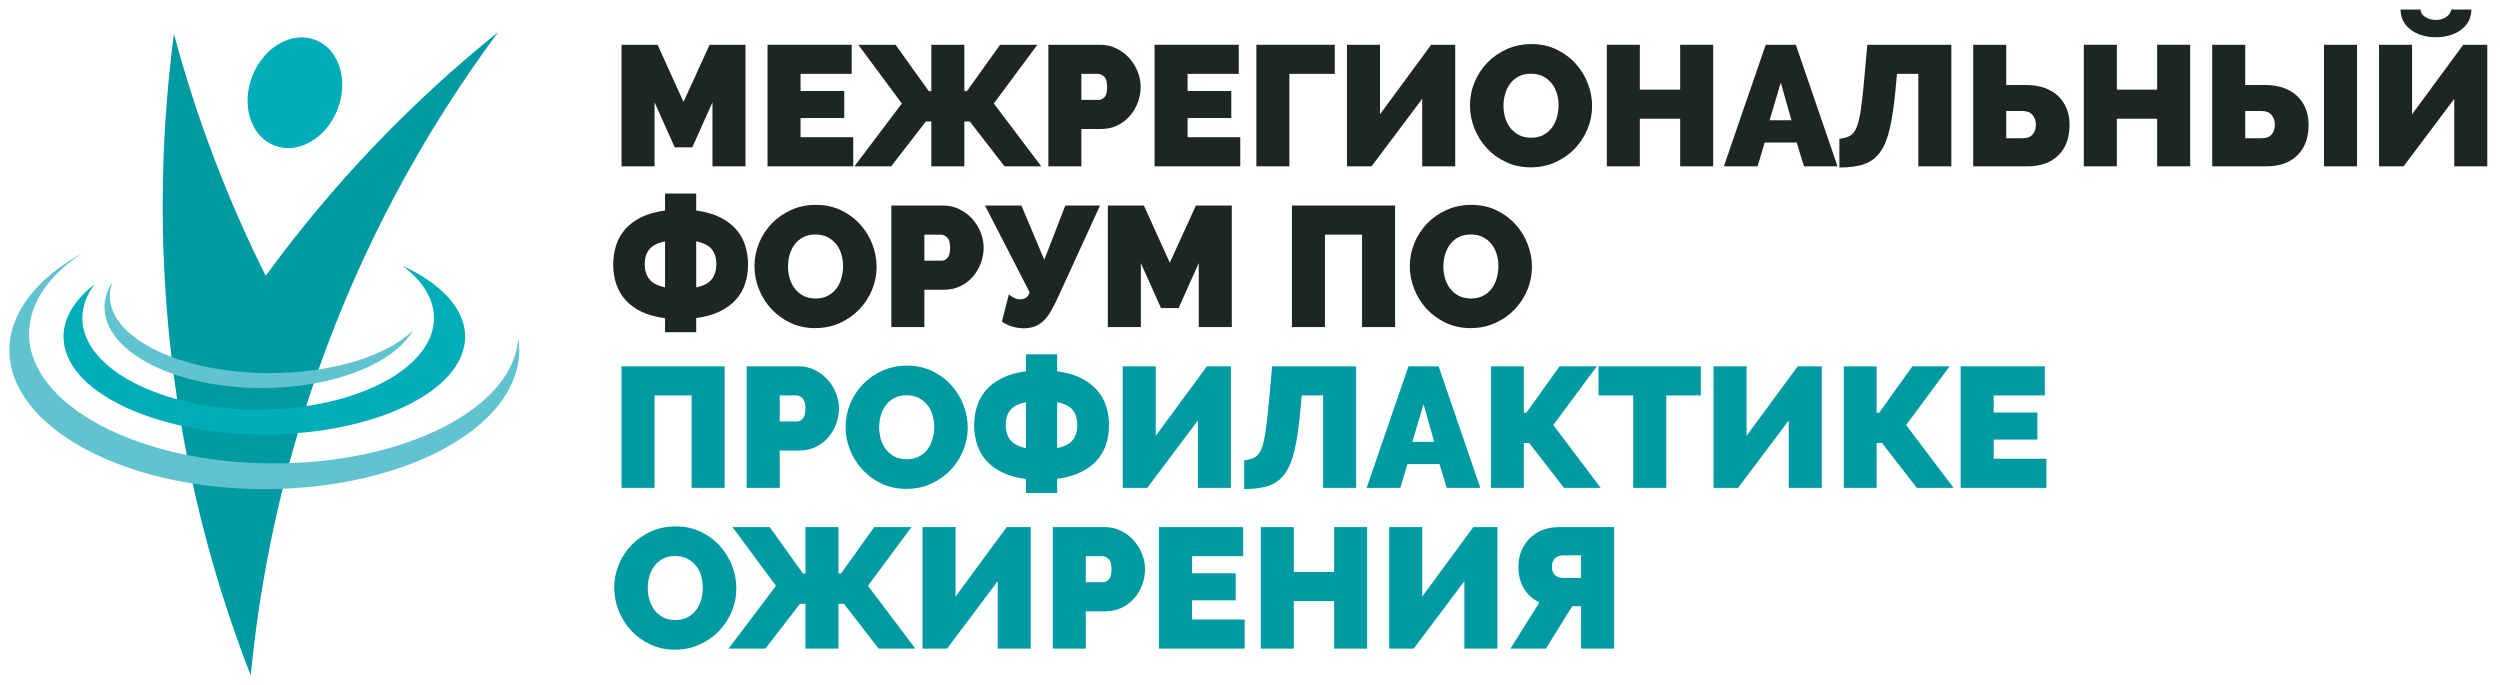 <?xml version="1.0" encoding="UTF-8"?> <svg xmlns="http://www.w3.org/2000/svg" width="365" height="100" viewBox="0 0 365 100" fill="none"><path fill-rule="evenodd" clip-rule="evenodd" d="M72.731 4.69C61.668 19.595 52.754 36.218 46.448 54.097C41.463 68.231 38.1 83.143 36.609 98.611C28.311 77.343 23.752 54.172 23.752 29.924C23.752 21.455 24.319 13.121 25.396 4.949C28.696 17.271 33.205 29.09 38.791 40.267C48.509 26.951 59.933 14.985 72.731 4.69Z" fill="#009AA3"></path><path fill-rule="evenodd" clip-rule="evenodd" d="M58.759 38.798C64.394 41.398 67.908 45.076 67.908 49.154C67.908 57.036 54.782 63.425 38.59 63.425C22.398 63.425 9.272 57.036 9.272 49.154C9.272 46.348 10.937 43.731 13.811 41.525C12.658 43.044 12.024 44.7 12.024 46.433C12.024 53.814 23.516 59.797 37.693 59.797C51.869 59.797 63.361 53.814 63.361 46.433C63.361 43.594 61.659 40.962 58.759 38.798Z" fill="#00ADB9"></path><path fill-rule="evenodd" clip-rule="evenodd" d="M60.298 48.26C57.451 53.115 48.664 56.652 38.263 56.652C25.556 56.652 15.255 51.373 15.255 44.861C15.255 43.538 15.68 42.266 16.465 41.078C16.185 41.774 16.036 42.493 16.036 43.229C16.036 49.44 26.496 54.475 39.4 54.475C48.545 54.475 56.462 51.945 60.298 48.26Z" fill="#61C3D0"></path><path fill-rule="evenodd" clip-rule="evenodd" d="M75.665 49.369C75.757 49.951 75.806 50.539 75.806 51.134C75.806 62.332 59.144 71.409 38.59 71.409C18.036 71.409 1.374 62.332 1.374 51.134C1.374 45.592 5.457 40.571 12.071 36.911C7.175 40.15 4.246 44.259 4.246 48.732C4.246 59.185 20.238 67.658 39.966 67.658C59.291 67.658 75.03 59.527 75.665 49.369Z" fill="#61C3D0"></path><path fill-rule="evenodd" clip-rule="evenodd" d="M39.956 21.207C36.546 19.797 35.172 15.221 36.886 10.986C38.601 6.752 42.755 4.463 46.165 5.873C49.575 7.283 50.95 11.859 49.235 16.094C47.52 20.328 43.366 22.617 39.956 21.207Z" fill="#00ADB9"></path><path d="M104.021 24.281V14.934L101.078 21.507H98.506L95.563 14.934V24.281H90.741V6.537H96.008L99.792 14.884L103.6 6.537H108.843V24.281H104.021Z" fill="#1E2621"></path><path d="M124.571 20.033V24.281H112.058V6.537H124.348V10.785H116.88V13.285H123.26V17.233H116.88V20.033H124.571Z" fill="#1E2621"></path><path d="M131.669 15.109L125.313 6.537H130.754L135.601 13.309H135.972V6.537H140.794V13.309H141.165L146.012 6.537H151.453L145.097 15.109L152.021 24.281H146.655L141.585 17.733H140.794V24.281H135.972V17.733H135.18L130.111 24.281H124.744L131.669 15.109Z" fill="#1E2621"></path><path d="M153.06 24.281V6.537H160.628C161.485 6.537 162.276 6.716 163.002 7.074C163.727 7.432 164.349 7.899 164.869 8.474C165.388 9.049 165.796 9.707 166.093 10.448C166.389 11.19 166.538 11.935 166.538 12.685C166.538 13.468 166.398 14.23 166.118 14.972C165.837 15.713 165.445 16.371 164.943 16.946C164.44 17.521 163.83 17.979 163.113 18.321C162.396 18.662 161.608 18.833 160.751 18.833H157.882V24.281H153.06ZM157.882 14.584H160.43C160.727 14.584 161.003 14.447 161.258 14.172C161.514 13.897 161.641 13.401 161.641 12.685C161.641 11.952 161.493 11.452 161.196 11.185C160.899 10.919 160.603 10.785 160.306 10.785H157.882V14.584Z" fill="#1E2621"></path><path d="M181.079 20.033V24.281H168.566V6.537H180.857V10.785H173.388V13.285H179.769V17.233H173.388V20.033H181.079Z" fill="#1E2621"></path><path d="M194.879 10.785H188.251V24.281H183.429V6.537H194.879V10.785Z" fill="#1E2621"></path><path d="M201.482 16.684L208.95 6.537H212.462V24.281H207.64V14.434L200.245 24.281H196.66V6.537H201.482V16.684Z" fill="#1E2621"></path><path d="M223.492 24.432C222.156 24.432 220.944 24.174 219.856 23.657C218.768 23.14 217.837 22.461 217.062 21.62C216.287 20.779 215.685 19.817 215.257 18.733C214.828 17.65 214.614 16.534 214.614 15.384C214.614 14.218 214.836 13.094 215.281 12.01C215.727 10.928 216.349 9.974 217.148 9.149C217.948 8.324 218.896 7.666 219.992 7.174C221.089 6.683 222.288 6.437 223.591 6.437C224.926 6.437 226.138 6.695 227.226 7.212C228.314 7.729 229.246 8.411 230.02 9.261C230.795 10.111 231.393 11.078 231.813 12.16C232.234 13.243 232.444 14.351 232.444 15.484C232.444 16.651 232.221 17.771 231.776 18.846C231.331 19.921 230.713 20.87 229.921 21.695C229.13 22.52 228.186 23.182 227.09 23.682C225.994 24.182 224.794 24.432 223.492 24.432ZM219.51 15.434C219.51 16.034 219.593 16.613 219.757 17.171C219.922 17.729 220.169 18.225 220.499 18.658C220.829 19.092 221.245 19.442 221.748 19.708C222.251 19.975 222.849 20.108 223.541 20.108C224.234 20.108 224.835 19.971 225.346 19.696C225.857 19.421 226.274 19.062 226.595 18.621C226.917 18.179 227.156 17.675 227.312 17.109C227.469 16.542 227.547 15.968 227.547 15.384C227.547 14.785 227.465 14.206 227.3 13.648C227.135 13.09 226.884 12.598 226.546 12.173C226.208 11.748 225.787 11.407 225.284 11.148C224.782 10.89 224.192 10.761 223.516 10.761C222.824 10.761 222.226 10.894 221.723 11.161C221.221 11.428 220.804 11.781 220.475 12.223C220.145 12.665 219.901 13.164 219.745 13.723C219.588 14.28 219.51 14.851 219.51 15.434Z" fill="#1E2621"></path><path d="M250.126 6.537V24.281H245.303V17.333H239.418V24.281H234.596V6.537H239.418V13.085H245.303V6.537H250.126Z" fill="#1E2621"></path><path d="M257.792 6.537H262.194L268.278 24.281H263.381L262.318 20.807H257.644L256.605 24.281H251.684L257.792 6.537ZM261.551 17.558L259.993 12.06L258.361 17.558H261.551Z" fill="#1E2621"></path><path d="M276.736 13.185C276.521 15.434 276.249 17.284 275.92 18.733C275.59 20.183 275.124 21.333 274.522 22.183C273.921 23.032 273.141 23.624 272.185 23.957C271.229 24.29 270.017 24.457 268.55 24.457V20.258C269.176 20.191 269.688 20.05 270.083 19.833C270.479 19.617 270.8 19.217 271.048 18.634C271.295 18.05 271.501 17.213 271.666 16.122C271.831 15.03 271.995 13.569 272.161 11.736L272.63 6.537H284.896V24.282H280.074V10.786H276.958L276.736 13.185Z" fill="#1E2621"></path><path d="M288.087 6.537H292.909V12.41H295.778C296.767 12.41 297.653 12.543 298.436 12.81C299.219 13.076 299.887 13.464 300.439 13.972C300.991 14.48 301.416 15.092 301.713 15.809C302.009 16.526 302.158 17.333 302.158 18.233C302.158 20.116 301.614 21.595 300.526 22.669C299.438 23.744 297.937 24.281 296.025 24.281H288.087V6.537ZM292.909 20.183H295.332C295.959 20.183 296.433 20.004 296.754 19.645C297.076 19.287 297.237 18.799 297.237 18.183C297.237 17.65 297.076 17.188 296.754 16.796C296.433 16.405 295.959 16.209 295.332 16.209H292.909V20.183Z" fill="#1E2621"></path><path d="M319.766 6.537V24.281H314.943V17.333H309.058V24.281H304.236V6.537H309.058V13.085H314.943V6.537H319.766Z" fill="#1E2621"></path><path d="M322.981 6.537H327.803V12.41H330.672C331.661 12.41 332.547 12.543 333.33 12.81C334.113 13.076 334.781 13.464 335.333 13.972C335.886 14.48 336.31 15.092 336.607 15.809C336.904 16.526 337.052 17.333 337.052 18.233C337.052 20.116 336.508 21.595 335.42 22.669C334.332 23.744 332.832 24.281 330.919 24.281H322.981V6.537ZM339.303 24.281V6.537H344.125V24.281H339.303ZM327.803 20.183H330.227C330.853 20.183 331.327 20.004 331.649 19.645C331.97 19.287 332.131 18.799 332.131 18.183C332.131 17.65 331.97 17.188 331.649 16.796C331.327 16.405 330.853 16.209 330.227 16.209H327.803V20.183Z" fill="#1E2621"></path><path d="M360.817 1.388C360.817 1.988 360.694 2.534 360.447 3.025C360.199 3.517 359.845 3.942 359.383 4.3C358.922 4.658 358.373 4.937 357.738 5.137C357.104 5.337 356.407 5.437 355.649 5.437C354.874 5.437 354.174 5.337 353.547 5.137C352.92 4.937 352.376 4.658 351.915 4.3C351.453 3.942 351.099 3.517 350.851 3.025C350.604 2.534 350.48 1.988 350.48 1.388H353.399C353.399 1.822 353.625 2.184 354.078 2.475C354.532 2.767 355.056 2.913 355.649 2.913C356.226 2.913 356.725 2.767 357.145 2.475C357.566 2.184 357.817 1.822 357.899 1.388H360.817ZM352.162 16.684L359.63 6.537H363.142V24.281H358.32V14.434L350.926 24.281H347.34V6.537H352.162V16.684Z" fill="#1E2621"></path><path d="M97.096 46.455C95.777 46.288 94.644 45.979 93.696 45.529C92.748 45.08 91.965 44.513 91.346 43.83C90.728 43.147 90.271 42.364 89.974 41.481C89.677 40.598 89.529 39.64 89.529 38.607C89.529 37.624 89.669 36.695 89.949 35.82C90.229 34.946 90.671 34.163 91.272 33.471C91.874 32.78 92.653 32.196 93.609 31.722C94.566 31.247 95.728 30.918 97.096 30.734V28.26H101.646V30.734C102.998 30.918 104.153 31.247 105.109 31.722C106.065 32.196 106.848 32.78 107.458 33.471C108.068 34.163 108.513 34.946 108.794 35.82C109.074 36.695 109.214 37.624 109.214 38.607C109.214 39.64 109.065 40.594 108.769 41.469C108.472 42.343 108.014 43.118 107.396 43.793C106.778 44.468 105.991 45.034 105.035 45.492C104.078 45.95 102.949 46.263 101.646 46.429V48.504H97.096V46.455ZM101.646 41.956C102.751 41.722 103.518 41.314 103.946 40.731C104.375 40.148 104.589 39.431 104.589 38.582C104.589 37.682 104.371 36.958 103.934 36.408C103.497 35.858 102.735 35.466 101.646 35.233V41.956ZM97.096 35.233C96.008 35.466 95.242 35.858 94.796 36.408C94.351 36.958 94.129 37.682 94.129 38.582C94.129 39.431 94.347 40.148 94.784 40.731C95.221 41.314 95.992 41.722 97.096 41.956V35.233Z" fill="#1E2621"></path><path d="M119.031 47.904C117.696 47.904 116.484 47.646 115.396 47.129C114.308 46.613 113.376 45.934 112.602 45.093C111.827 44.251 111.225 43.289 110.796 42.206C110.368 41.123 110.153 40.007 110.153 38.857C110.153 37.691 110.376 36.566 110.821 35.483C111.266 34.4 111.889 33.446 112.688 32.621C113.488 31.797 114.436 31.139 115.532 30.647C116.628 30.155 117.828 29.91 119.13 29.91C120.466 29.91 121.677 30.168 122.766 30.684C123.854 31.201 124.785 31.884 125.56 32.734C126.335 33.584 126.933 34.55 127.353 35.633C127.773 36.716 127.984 37.824 127.984 38.957C127.984 40.123 127.761 41.244 127.316 42.319C126.871 43.393 126.253 44.343 125.461 45.168C124.67 45.992 123.726 46.655 122.63 47.154C121.533 47.654 120.334 47.904 119.031 47.904ZM115.05 38.907C115.05 39.507 115.132 40.086 115.297 40.644C115.462 41.202 115.709 41.698 116.039 42.131C116.369 42.564 116.785 42.914 117.288 43.181C117.791 43.447 118.389 43.58 119.081 43.58C119.773 43.58 120.375 43.443 120.886 43.168C121.397 42.893 121.813 42.535 122.135 42.093C122.456 41.652 122.695 41.148 122.852 40.581C123.008 40.015 123.087 39.44 123.087 38.857C123.087 38.257 123.005 37.678 122.84 37.12C122.675 36.562 122.424 36.071 122.085 35.645C121.748 35.221 121.327 34.879 120.824 34.621C120.321 34.363 119.732 34.233 119.056 34.233C118.364 34.233 117.766 34.367 117.263 34.633C116.76 34.9 116.344 35.254 116.014 35.695C115.685 36.137 115.441 36.637 115.285 37.195C115.128 37.753 115.05 38.324 115.05 38.907Z" fill="#1E2621"></path><path d="M130.135 47.754V30.009H137.703C138.56 30.009 139.351 30.189 140.077 30.547C140.802 30.905 141.424 31.372 141.944 31.946C142.463 32.521 142.871 33.179 143.168 33.921C143.465 34.662 143.613 35.408 143.613 36.157C143.613 36.941 143.473 37.703 143.193 38.444C142.912 39.186 142.521 39.844 142.018 40.419C141.515 40.993 140.905 41.452 140.188 41.793C139.471 42.135 138.684 42.306 137.826 42.306H134.958V47.754H130.135ZM134.958 38.057H137.505C137.802 38.057 138.078 37.919 138.333 37.644C138.589 37.37 138.717 36.874 138.717 36.157C138.717 35.424 138.568 34.924 138.271 34.658C137.975 34.392 137.678 34.258 137.381 34.258H134.958V38.057Z" fill="#1E2621"></path><path d="M149.425 47.93C149.227 47.93 148.996 47.913 148.732 47.88C148.469 47.846 148.188 47.788 147.892 47.705C147.595 47.621 147.306 47.517 147.026 47.392C146.746 47.267 146.499 47.113 146.284 46.93L147.298 42.956C147.314 42.99 147.373 43.048 147.471 43.131C147.57 43.214 147.694 43.298 147.842 43.381C147.991 43.464 148.155 43.539 148.337 43.606C148.518 43.672 148.716 43.706 148.93 43.706C149.293 43.706 149.598 43.614 149.846 43.431C150.093 43.248 150.249 42.99 150.315 42.656L143.811 30.01H149.128L152.467 37.932L155.533 30.01H160.603L154.42 43.506C154.058 44.306 153.707 44.985 153.369 45.543C153.031 46.101 152.669 46.555 152.281 46.905C151.894 47.255 151.473 47.513 151.02 47.679C150.567 47.846 150.035 47.93 149.425 47.93Z" fill="#1E2621"></path><path d="M175.021 47.754V38.407L172.078 44.98H169.506L166.563 38.407V47.754H161.741V30.009H167.008L170.792 38.357L174.6 30.009H179.843V47.754H175.021Z" fill="#1E2621"></path><path d="M188.622 30.009H203.683V47.754H198.86V34.258H193.444V47.754H188.622V30.009Z" fill="#1E2621"></path><path d="M214.713 47.904C213.377 47.904 212.165 47.646 211.077 47.129C209.989 46.613 209.057 45.934 208.283 45.093C207.508 44.251 206.906 43.289 206.477 42.206C206.049 41.123 205.834 40.007 205.834 38.857C205.834 37.691 206.057 36.566 206.502 35.483C206.947 34.4 207.57 33.446 208.369 32.621C209.169 31.797 210.117 31.139 211.213 30.647C212.309 30.155 213.509 29.91 214.812 29.91C216.147 29.91 217.359 30.168 218.447 30.684C219.535 31.201 220.466 31.884 221.241 32.734C222.016 33.584 222.614 34.55 223.034 35.633C223.455 36.716 223.665 37.824 223.665 38.957C223.665 40.123 223.442 41.244 222.997 42.319C222.552 43.393 221.934 44.343 221.142 45.168C220.351 45.992 219.407 46.655 218.311 47.154C217.214 47.654 216.015 47.904 214.713 47.904ZM210.731 38.907C210.731 39.507 210.814 40.086 210.978 40.644C211.143 41.202 211.39 41.698 211.72 42.131C212.05 42.564 212.466 42.914 212.969 43.181C213.472 43.447 214.07 43.58 214.762 43.58C215.455 43.58 216.056 43.443 216.567 43.168C217.078 42.893 217.494 42.535 217.816 42.093C218.137 41.652 218.376 41.148 218.533 40.581C218.69 40.015 218.768 39.44 218.768 38.857C218.768 38.257 218.686 37.678 218.521 37.12C218.356 36.562 218.105 36.071 217.767 35.645C217.429 35.221 217.008 34.879 216.505 34.621C216.002 34.363 215.413 34.233 214.737 34.233C214.045 34.233 213.447 34.367 212.944 34.633C212.441 34.9 212.025 35.254 211.696 35.695C211.366 36.137 211.122 36.637 210.966 37.195C210.809 37.753 210.731 38.324 210.731 38.907Z" fill="#1E2621"></path><path d="M90.741 53.482H105.801V71.227H100.979V57.731H95.563V71.227H90.741V53.482Z" fill="#009AA3"></path><path d="M109.016 71.227V53.482H116.583C117.441 53.482 118.232 53.661 118.958 54.019C119.683 54.377 120.305 54.844 120.825 55.419C121.344 55.994 121.752 56.652 122.049 57.394C122.345 58.135 122.494 58.88 122.494 59.63C122.494 60.413 122.354 61.175 122.073 61.917C121.793 62.658 121.401 63.316 120.899 63.892C120.396 64.466 119.786 64.924 119.069 65.266C118.352 65.608 117.564 65.778 116.707 65.778H113.838V71.227H109.016ZM113.838 61.53H116.386C116.682 61.53 116.959 61.392 117.214 61.117C117.469 60.842 117.597 60.346 117.597 59.63C117.597 58.897 117.449 58.397 117.152 58.131C116.855 57.864 116.559 57.731 116.262 57.731H113.838V61.53Z" fill="#009AA3"></path><path d="M132.337 71.377C131.001 71.377 129.789 71.119 128.701 70.602C127.613 70.086 126.682 69.407 125.907 68.565C125.132 67.724 124.53 66.762 124.101 65.679C123.673 64.596 123.458 63.479 123.458 62.33C123.458 61.164 123.681 60.039 124.126 58.956C124.572 57.873 125.194 56.919 125.993 56.094C126.793 55.269 127.741 54.611 128.837 54.12C129.933 53.628 131.133 53.383 132.436 53.383C133.771 53.383 134.983 53.641 136.071 54.157C137.159 54.674 138.09 55.357 138.866 56.206C139.64 57.056 140.238 58.023 140.658 59.106C141.079 60.189 141.289 61.297 141.289 62.43C141.289 63.596 141.066 64.716 140.621 65.791C140.176 66.866 139.558 67.815 138.767 68.64C137.975 69.465 137.031 70.127 135.935 70.627C134.839 71.127 133.639 71.377 132.337 71.377ZM128.355 62.38C128.355 62.98 128.438 63.559 128.602 64.117C128.767 64.675 129.014 65.171 129.344 65.604C129.674 66.037 130.091 66.387 130.593 66.653C131.096 66.92 131.694 67.053 132.386 67.053C133.079 67.053 133.68 66.916 134.191 66.641C134.702 66.366 135.119 66.008 135.44 65.566C135.762 65.125 136.001 64.621 136.157 64.054C136.314 63.488 136.393 62.913 136.393 62.33C136.393 61.73 136.31 61.151 136.145 60.593C135.98 60.035 135.729 59.543 135.391 59.118C135.053 58.694 134.632 58.352 134.129 58.094C133.627 57.836 133.037 57.706 132.361 57.706C131.669 57.706 131.071 57.84 130.568 58.106C130.066 58.373 129.649 58.727 129.32 59.168C128.99 59.61 128.746 60.11 128.59 60.668C128.433 61.226 128.355 61.796 128.355 62.38Z" fill="#009AA3"></path><path d="M149.796 69.927C148.477 69.761 147.344 69.452 146.396 69.002C145.448 68.552 144.665 67.986 144.046 67.303C143.428 66.62 142.971 65.837 142.674 64.954C142.377 64.071 142.229 63.113 142.229 62.08C142.229 61.096 142.369 60.168 142.649 59.293C142.929 58.418 143.371 57.635 143.972 56.944C144.574 56.252 145.353 55.669 146.309 55.194C147.265 54.719 148.428 54.39 149.796 54.207V51.733H154.346V54.207C155.698 54.39 156.853 54.719 157.809 55.194C158.765 55.669 159.548 56.252 160.158 56.944C160.768 57.635 161.213 58.418 161.493 59.293C161.773 60.168 161.914 61.096 161.914 62.08C161.914 63.113 161.765 64.066 161.469 64.941C161.172 65.816 160.714 66.591 160.096 67.265C159.478 67.941 158.691 68.507 157.735 68.965C156.778 69.423 155.649 69.736 154.346 69.902V71.977H149.796V69.927ZM154.346 65.429C155.451 65.195 156.218 64.787 156.646 64.204C157.075 63.621 157.289 62.904 157.289 62.054C157.289 61.155 157.071 60.43 156.634 59.88C156.197 59.331 155.435 58.939 154.346 58.706V65.429ZM149.796 58.706C148.708 58.939 147.942 59.331 147.496 59.88C147.051 60.43 146.829 61.155 146.829 62.054C146.829 62.904 147.047 63.621 147.484 64.204C147.921 64.787 148.692 65.195 149.796 65.429V58.706Z" fill="#009AA3"></path><path d="M168.739 63.629L176.208 53.482H179.719V71.227H174.897V61.38L167.503 71.227H163.917V53.482H168.739V63.629Z" fill="#009AA3"></path><path d="M189.834 60.131C189.62 62.38 189.347 64.229 189.018 65.679C188.688 67.128 188.222 68.278 187.621 69.128C187.019 69.978 186.24 70.569 185.283 70.902C184.327 71.236 183.115 71.402 181.648 71.402V67.203C182.275 67.137 182.786 66.995 183.182 66.778C183.577 66.562 183.899 66.162 184.146 65.579C184.393 64.996 184.599 64.159 184.764 63.067C184.929 61.976 185.094 60.514 185.259 58.681L185.729 53.483H197.995V71.227H193.173V57.731H190.057L189.834 60.131Z" fill="#009AA3"></path><path d="M205.636 53.482H210.038L216.122 71.227H211.225L210.162 67.752H205.488L204.449 71.227H199.528L205.636 53.482ZM209.395 64.504L207.837 59.005L206.205 64.504H209.395Z" fill="#009AA3"></path><path d="M222.478 60.255H222.849L227.696 53.482H233.136L226.781 62.054L233.705 71.227H228.339L223.269 64.679H222.478V71.227H217.68V53.482H222.478V60.255Z" fill="#009AA3"></path><path d="M248.32 57.731H243.275V71.227H238.453V57.731H233.384V53.482H248.32V57.731Z" fill="#009AA3"></path><path d="M254.997 63.629L262.466 53.482H265.978V71.227H261.155V61.38L253.761 71.227H250.175V53.482H254.997V63.629Z" fill="#009AA3"></path><path d="M273.99 60.255H274.361L279.208 53.482H284.649L278.293 62.054L285.218 71.227H279.851L274.782 64.679H273.99V71.227H269.193V53.482H273.99V60.255Z" fill="#009AA3"></path><path d="M298.77 66.978V71.227H286.256V53.482H298.547V57.731H291.079V60.23H297.459V64.179H291.079V66.978H298.77Z" fill="#009AA3"></path><path d="M98.555 94.85C97.22 94.85 96.008 94.591 94.92 94.075C93.832 93.558 92.9 92.879 92.125 92.038C91.35 91.196 90.749 90.234 90.32 89.151C89.891 88.068 89.677 86.952 89.677 85.802C89.677 84.636 89.9 83.511 90.345 82.428C90.79 81.346 91.412 80.391 92.212 79.567C93.011 78.742 93.959 78.084 95.056 77.592C96.152 77.101 97.351 76.855 98.654 76.855C99.99 76.855 101.201 77.113 102.289 77.63C103.377 78.146 104.309 78.829 105.084 79.679C105.858 80.529 106.456 81.495 106.877 82.578C107.297 83.661 107.507 84.769 107.507 85.902C107.507 87.069 107.285 88.189 106.84 89.264C106.394 90.338 105.776 91.288 104.985 92.113C104.194 92.938 103.25 93.6 102.153 94.1C101.057 94.6 99.858 94.85 98.555 94.85ZM94.573 85.852C94.573 86.452 94.656 87.031 94.821 87.589C94.986 88.147 95.233 88.643 95.563 89.076C95.893 89.51 96.309 89.859 96.812 90.126C97.314 90.393 97.912 90.526 98.605 90.526C99.297 90.526 99.899 90.388 100.41 90.114C100.921 89.838 101.337 89.48 101.659 89.039C101.98 88.597 102.219 88.093 102.376 87.527C102.532 86.96 102.611 86.386 102.611 85.802C102.611 85.203 102.528 84.624 102.364 84.065C102.198 83.507 101.947 83.016 101.609 82.591C101.271 82.166 100.851 81.825 100.348 81.566C99.845 81.308 99.256 81.179 98.58 81.179C97.887 81.179 97.289 81.312 96.787 81.578C96.284 81.845 95.868 82.199 95.538 82.641C95.208 83.082 94.965 83.582 94.808 84.14C94.652 84.698 94.573 85.269 94.573 85.852Z" fill="#009AA3"></path><path d="M113.294 85.527L106.938 76.955H112.379L117.226 83.727H117.597V76.955H122.419V83.727H122.79L127.638 76.955H133.078L126.722 85.527L133.647 94.699H128.28L123.211 88.151H122.419V94.699H117.597V88.151H116.806L111.736 94.699H106.369L113.294 85.527Z" fill="#009AA3"></path><path d="M139.508 87.102L146.976 76.955H150.488V94.699H145.666V84.852L138.271 94.699H134.686V76.955H139.508V87.102Z" fill="#009AA3"></path><path d="M153.703 94.699V76.955H161.271C162.128 76.955 162.919 77.134 163.645 77.492C164.37 77.85 164.992 78.317 165.512 78.891C166.031 79.466 166.439 80.125 166.736 80.866C167.033 81.608 167.181 82.353 167.181 83.103C167.181 83.886 167.041 84.648 166.761 85.389C166.48 86.131 166.089 86.789 165.586 87.364C165.083 87.939 164.473 88.397 163.756 88.738C163.039 89.08 162.251 89.251 161.394 89.251H158.525V94.699H153.703ZM158.525 85.002H161.073C161.37 85.002 161.646 84.865 161.901 84.59C162.157 84.315 162.284 83.819 162.284 83.103C162.284 82.37 162.136 81.87 161.839 81.603C161.542 81.337 161.246 81.203 160.949 81.203H158.525V85.002Z" fill="#009AA3"></path><path d="M181.722 90.451V94.699H169.209V76.955H181.5V81.203H174.031V83.703H180.411V87.651H174.031V90.451H181.722Z" fill="#009AA3"></path><path d="M199.602 76.955V94.699H194.78V87.751H188.894V94.699H184.072V76.955H188.894V83.503H194.78V76.955H199.602Z" fill="#009AA3"></path><path d="M207.639 87.102L215.108 76.955H218.62V94.699H213.797V84.852L206.403 94.699H202.817V76.955H207.639V87.102Z" fill="#009AA3"></path><path d="M230.836 94.699V88.501H229.55L225.693 94.699H220.524L224.753 87.951C223.796 87.501 223.046 86.831 222.502 85.939C221.958 85.048 221.686 83.977 221.686 82.728C221.686 81.878 221.835 81.103 222.131 80.404C222.428 79.704 222.836 79.096 223.355 78.579C223.875 78.063 224.497 77.663 225.223 77.379C225.948 77.096 226.74 76.955 227.597 76.955H235.659V94.699H230.836ZM230.836 81.078H228.289C228.091 81.078 227.889 81.103 227.683 81.153C227.477 81.203 227.296 81.291 227.139 81.416C226.982 81.541 226.85 81.711 226.743 81.928C226.636 82.145 226.583 82.411 226.583 82.728C226.583 83.061 226.632 83.332 226.731 83.54C226.83 83.748 226.958 83.915 227.114 84.04C227.271 84.165 227.453 84.252 227.658 84.302C227.865 84.352 228.075 84.377 228.289 84.377H230.836V81.078Z" fill="#009AA3"></path></svg> 